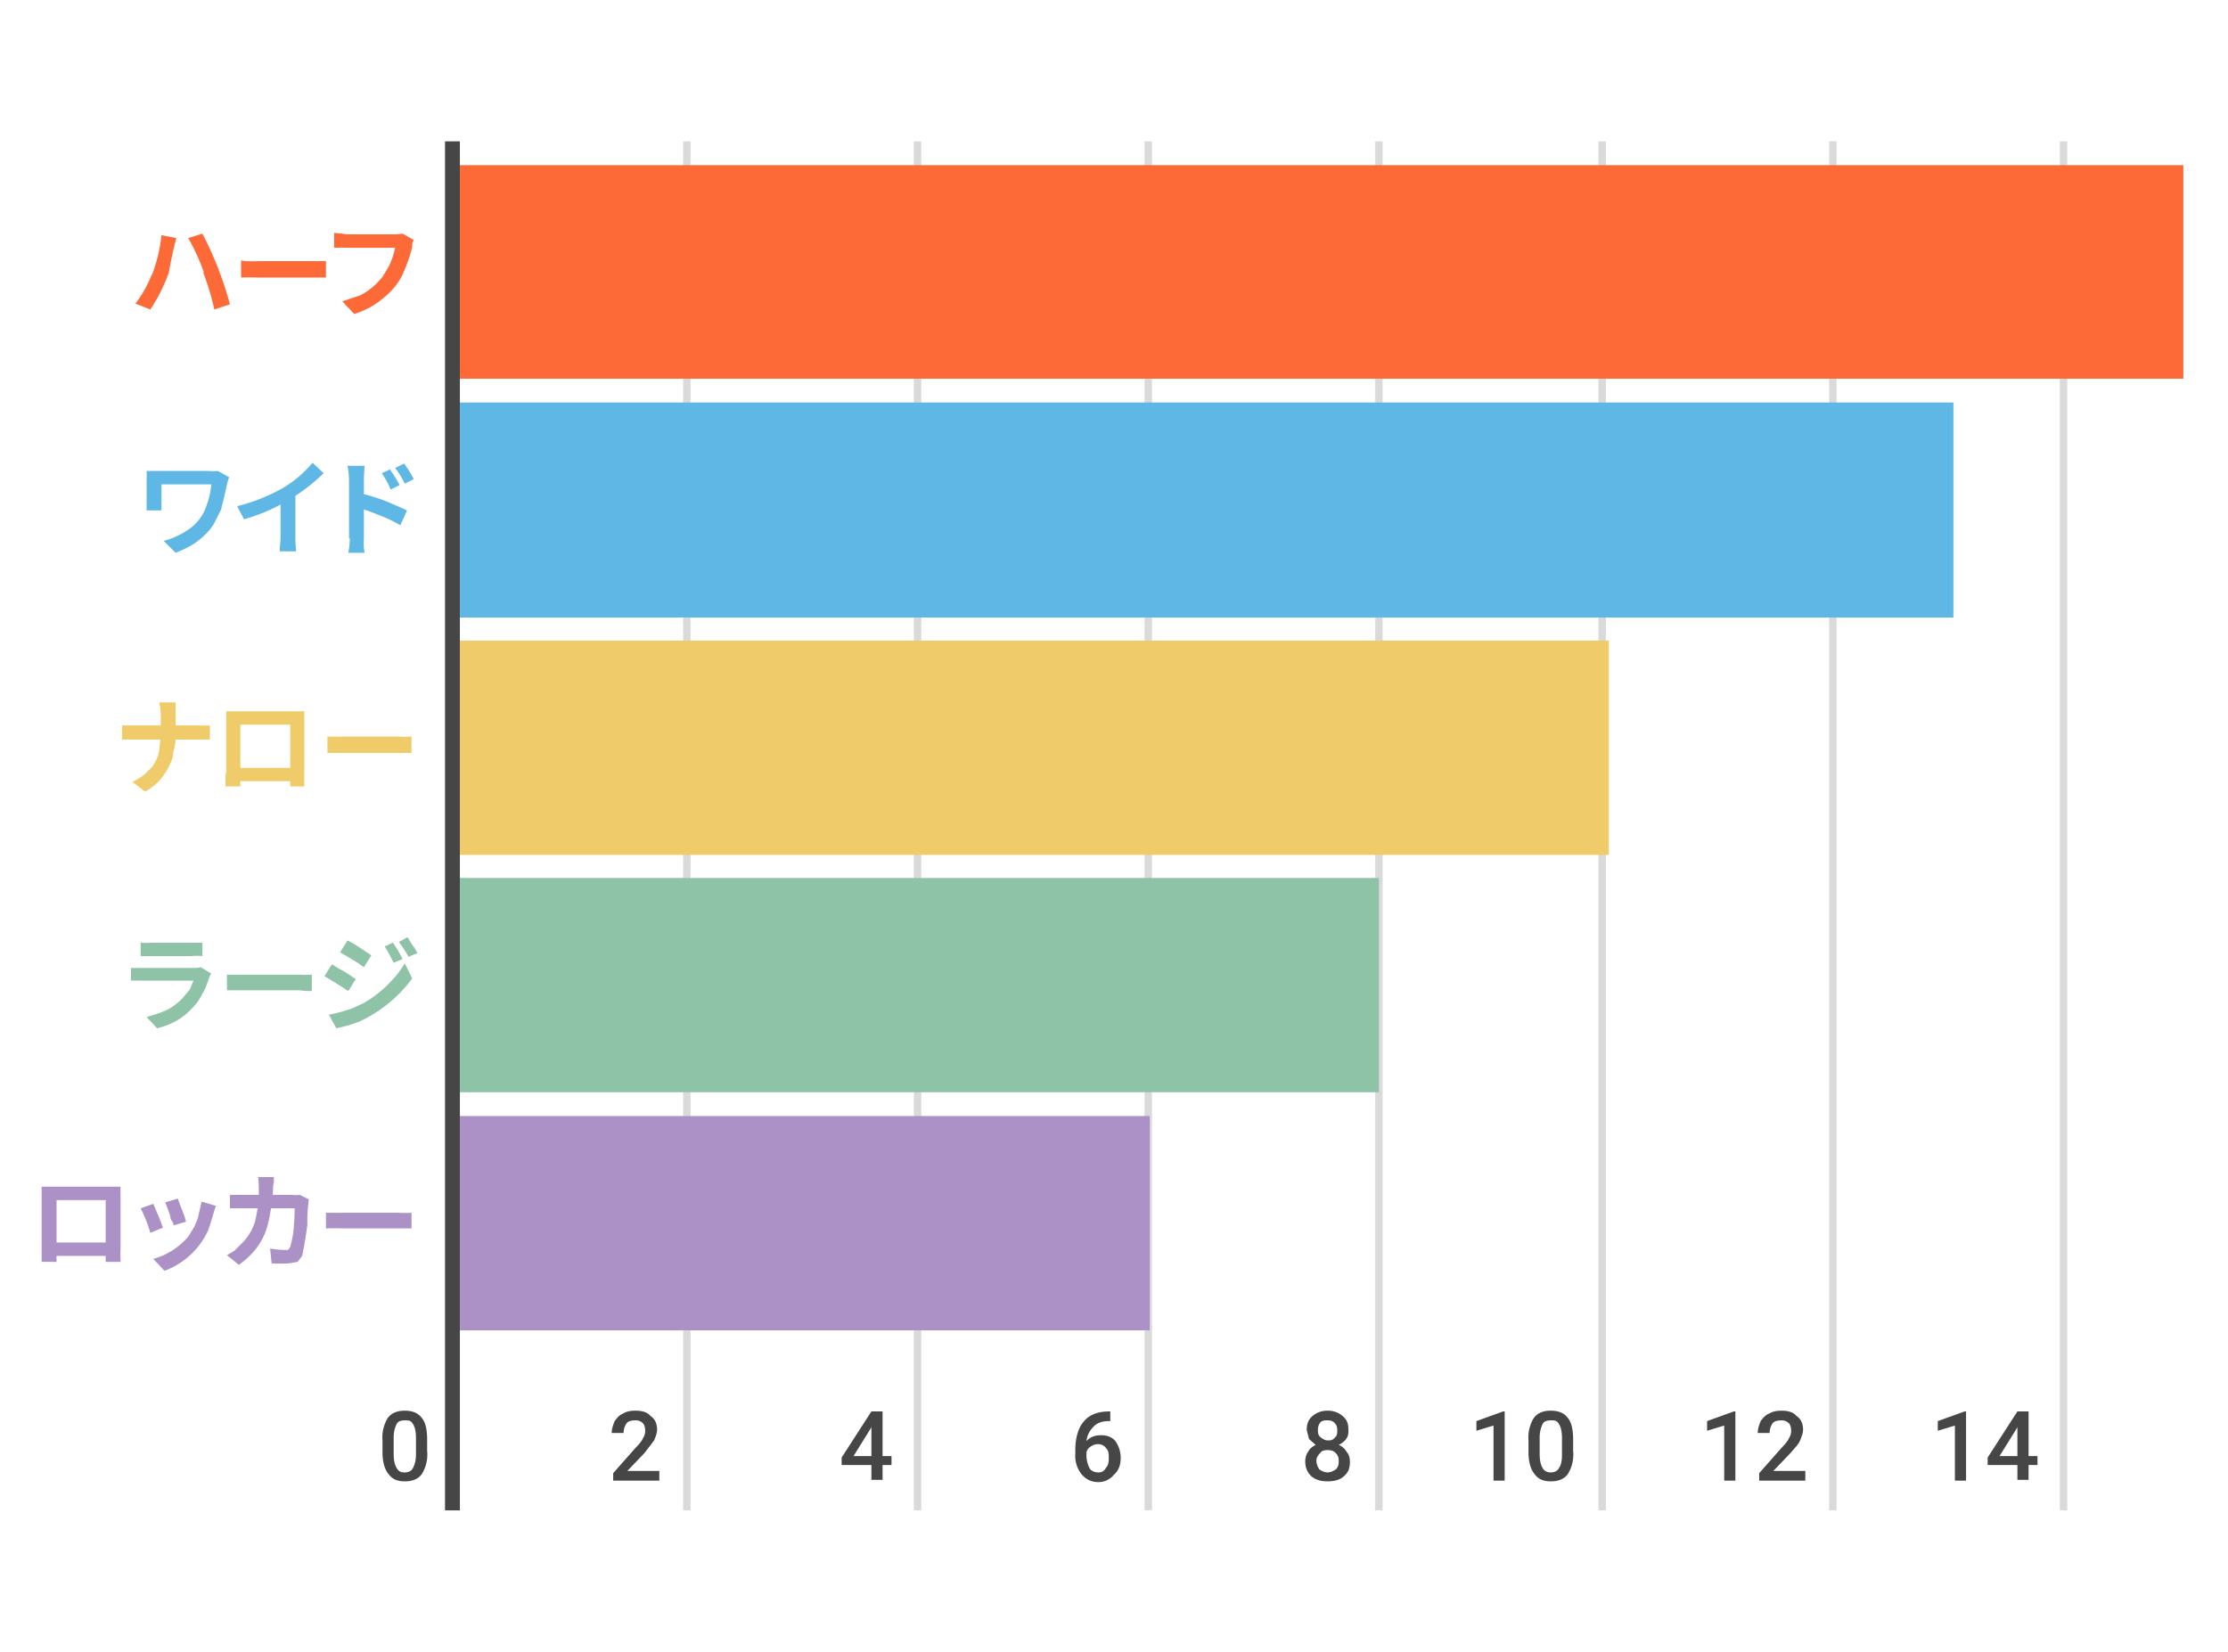<svg xmlns="http://www.w3.org/2000/svg" xml:space="preserve" width="299.4" height="222"><path fill="#464646" fill-opacity=".2" d="M60.8 19h1v184h-1zM91.8 19h1v184h-1zM122.8 19h1v184h-1zM153.8 19h1v184h-1zM184.8 19h1v184h-1zM214.8 19h1v184h-1zM245.8 19h1v184h-1zM276.8 19h1v184h-1z"/><path fill="#464646" d="M59.8 19h2v184h-2z"/><g fill="#FD6A37"><path d="M20.4 37a21 21 0 0 0 1.3-5.4l2 .4a46.4 46.4 0 0 0-1 4.6 22.7 22.7 0 0 1-2.5 5l-2-.8a16 16 0 0 0 2.2-3.9zm7-.4a29.4 29.4 0 0 0-2.1-4.6l1.9-.6a47.3 47.3 0 0 1 3.7 9.5l-2.1.7a34.1 34.1 0 0 0-1.5-5zM32.4 35l.6.1a32 32 0 0 0 1.7 0h9.1v2.2h-9.2a37 37 0 0 0-2.2 0V35zM55.6 32.2l-.2.5v.5a21.4 21.4 0 0 1-1.4 3.9 9 9 0 0 1-2.3 2.8 11 11 0 0 1-4.1 2.3L46 40.5l2.4-.8a9 9 0 0 0 3-2.5l.8-1.3a10.3 10.3 0 0 0 .9-2.6h-6.5a31.5 31.5 0 0 0-1.7 0v-2a17.6 17.6 0 0 1 1.7.2H53a7.8 7.8 0 0 0 1.1-.1l1.4.8z"/></g><g fill="#5FB7E5"><path d="m30.8 64.1-.1.3a7.6 7.6 0 0 0-.2.7 77.4 77.4 0 0 1-.8 3.4l-.9 1.8c-.5.9-1.3 1.7-2.2 2.4s-2 1.2-3 1.6L22 72.7a10.7 10.7 0 0 0 3.7-1.8 6.2 6.2 0 0 0 2-2.8 11.2 11.2 0 0 0 .7-3h-6.7v2.4a22.5 22.5 0 0 0 0 1.1h-2v-4.1a8.6 8.6 0 0 0 0-1.2H28a8.8 8.8 0 0 0 1.3 0l1.4.8zM32 68a24.5 24.5 0 0 0 6-2.4 15.4 15.4 0 0 0 4-3.4l1.5 1.4a25.5 25.5 0 0 1-10.7 6.2l-.9-1.7zm5.7-1.5 2-.5v6.3a16.3 16.3 0 0 0 .1 1.8h-2.2v-.4a23 23 0 0 0 .1-1.4v-5.8zM46.9 72.4v-8.1a12.5 12.5 0 0 0-.2-1.7H49a47.5 47.5 0 0 0-.1 1.7v8.1a11.2 11.2 0 0 0 0 1.3l.1.6h-2.2a9 9 0 0 0 .2-2zm1.5-6.1a24.1 24.1 0 0 1 3.3 1 73.4 73.4 0 0 1 3 1.3l-.9 2a17.5 17.5 0 0 0-2.7-1.3 37.2 37.2 0 0 0-2.7-1v-2zm4-3.2a16.5 16.5 0 0 1 1.3 2.1l-1.2.6a11 11 0 0 0-1.2-2.2l1.1-.5zm1.9-.8a14.4 14.4 0 0 1 1.3 2.1l-1.2.6a12.5 12.5 0 0 0-1.3-2.1l1.2-.6z"/></g><g fill="#F0CB69"><path d="M16.4 97.5a212.7 212.7 0 0 0 1.6 0h8.7a14.7 14.7 0 0 0 1.5 0v1.9a40.6 40.6 0 0 0-1.5 0H16.4v-2zm5.2-1.5a9.8 9.8 0 0 0-.2-1.6h2.2V99c0 .7-.1 1.4-.3 2 0 .8-.3 1.4-.6 2a7.4 7.4 0 0 1-3.2 3.4l-1.7-1.3c.7-.4 1.3-.7 1.8-1.2s1-.9 1.2-1.4c.3-.5.5-1.1.6-1.7l.2-1.9V96zM30.4 95.6a53.7 53.7 0 0 0 1.5 0h7.7a26.3 26.3 0 0 0 1.3 0 26.8 26.8 0 0 0 0 1.3V103.8a22.2 22.2 0 0 0 0 1.7v.2H39V97.4h-6.7V104.4a23.8 23.8 0 0 0 0 1v.3h-2v-1.4l.1-.5v-8.2zm9.3 7.6v1.8h-8.4v-1.8h8.4zM43.9 99a68.5 68.5 0 0 0 2.2 0h7.5a11.7 11.7 0 0 0 1.7 0v2.2a235.3 235.3 0 0 1-1.7 0H44V99z"/></g><g fill="#8EC3A7"><path d="M28.4 130.8a6.6 6.6 0 0 0-.3.6c-.2.6-.4 1.3-.8 2s-.7 1.3-1.2 1.8c-.7.8-1.5 1.5-2.4 2s-1.7.8-2.6 1l-1.4-1.5c1-.3 2-.6 2.8-1 .8-.4 1.5-1 2-1.5l1-1.2.5-1.2h-6.8a27.5 27.5 0 0 0-1.6 0v-1.7H26a4.1 4.1 0 0 0 1-.1l1.3.8zm-9.5-4.1a7 7 0 0 0 1.4 0h5.4a26.4 26.4 0 0 0 1.5 0v1.8a8.5 8.5 0 0 0-1.5 0h-6.8v-1.8zM30.5 131h.6a28 28 0 0 0 1.6 0h7.5a12.2 12.2 0 0 0 1.7 0v2.2h-.7l-1-.1h-9.7V131zM44.6 129.6l.8.5.9.5a33.7 33.7 0 0 1 1.5 1l-1 1.6a71.5 71.5 0 0 0-3.2-2l1-1.6zm-.5 6.8a21.3 21.3 0 0 0 3.3-.9l1.5-.7a15.8 15.8 0 0 0 4-3.3c.6-.6 1-1.3 1.5-2l1 2a18.5 18.5 0 0 1-7.1 5.8 18.6 18.6 0 0 1-3.1.9l-1-1.8zm2.6-10a13.5 13.5 0 0 1 1.7 1l.9.6.6.4-1 1.6-.7-.5a61.4 61.4 0 0 0-2.5-1.5l1-1.6zm6.1.3a18.1 18.1 0 0 1 1.3 2.2l-1.2.5a30.6 30.6 0 0 0-1.2-2.2l1.1-.5zm2-.7.4.7.5.7.4.7-1.2.5a17.2 17.2 0 0 0-1.3-2l1.1-.6z"/></g><g fill="#AB91C5"><path d="M5.6 159.5h10.6a26.6 26.6 0 0 0 0 1.3V167.7a22.4 22.4 0 0 0 0 1.7v.2h-2v-8.3H7.6V168.3a23.8 23.8 0 0 0 0 1.1v.2H5.6V159.5zM15 167v1.8H6.6V167H15zM20.6 161.8l.3.7a49.7 49.7 0 0 1 1 2.5l-1.7.7a18 18 0 0 0-1.3-3.3l1.7-.6zm8.4.3-.2.6a61.3 61.3 0 0 1-.8 2.6 10.4 10.4 0 0 1-5.9 5.5l-1.5-1.6a9.5 9.5 0 0 0 4.7-3l.8-1.3c.2-.5.5-1 .6-1.7l.4-1.7 2 .6zm-5.1-1 .2.6.4 1 .3.8.2.7-1.7.5c0-.1 0-.4-.2-.6s-.2-.6-.3-.9a35.4 35.4 0 0 0-.6-1.6l1.7-.5zM36.8 158.2v.6l-.1.6c0 1.4-.2 2.6-.4 3.7s-.4 2-.8 2.9a9 9 0 0 1-1.4 2.2 11 11 0 0 1-2 1.8l-1.6-1.3 1-.6.8-.8a7.1 7.1 0 0 0 2-3.2l.4-2.1a21.1 21.1 0 0 0 0-3.8h2zm4.7 3a22 22 0 0 0-.2 3.4 47 47 0 0 1-.7 4.2l-.6.8-1.2.2a23 23 0 0 1-2.3 0l-.2-2a11.9 11.9 0 0 0 2 .2h.4l.3-.4.2-.8a12.4 12.4 0 0 0 .3-2.2 27.3 27.3 0 0 0 .1-2.2h-6.8a60.7 60.7 0 0 0-1.9 0v-1.8h8.4a5.8 5.8 0 0 0 1 0l1.2.6zM43.9 163h.6a32 32 0 0 0 1.6 0h7.5a12.2 12.2 0 0 0 1.7 0v2.1H46a37 37 0 0 0-2.2 0V163z"/></g><path fill="#464646" d="M57.4 195a5 5 0 0 1-.7 3.1c-.5.7-1.3 1-2.3 1-1 0-1.7-.3-2.2-1-.5-.6-.8-1.6-.8-2.9v-1.6a5 5 0 0 1 .7-3c.5-.7 1.3-1 2.3-1 1 0 1.8.3 2.3 1 .5.6.7 1.6.7 2.9v1.6zm-1.5-1.6c0-.9-.1-1.5-.4-2s-.6-.5-1-.5c-.6 0-1 .1-1.2.5s-.4 1-.4 1.8v2.1c0 .9.1 1.5.4 2s.6.6 1.1.6c.5 0 .9-.2 1.1-.6s.4-1 .4-1.8v-2.1zM88.6 199h-6.2v-1l3-3.4c.5-.5.9-1 1-1.3.2-.3.3-.6.3-1s-.1-.8-.3-1c-.3-.3-.6-.4-1-.4-.5 0-1 .1-1.2.4s-.4.7-.4 1.3h-1.6c0-.6.2-1.1.4-1.6.3-.4.6-.8 1.1-1 .5-.3 1-.4 1.7-.4.9 0 1.6.2 2 .7.6.4.9 1 .9 1.9 0 .4-.2.9-.4 1.4l-1.3 1.7-2.3 2.4h4.3v1.3zM118.6 195.7h1.2v1.2h-1.2v2h-1.5v-2h-4v-1l4-6.2h1.5v6zm-4 0h2.5v-3.9l-.1.2-2.3 3.7zM149.2 189.7v1.3h-.2c-.8 0-1.5.2-2 .7s-.9 1.1-1 2c.5-.6 1.2-.8 2-.8.7 0 1.4.2 1.9.8.4.6.7 1.3.7 2.3 0 .9-.3 1.7-.9 2.2-.5.6-1.2 1-2.1 1-1 0-1.7-.4-2.3-1.1a4 4 0 0 1-.8-2.7v-.5c0-1.6.4-3 1.1-3.8.8-1 2-1.4 3.5-1.4h.1zm-1.6 4.4c-.4 0-.7.1-1 .3-.3.2-.5.4-.6.8v.4c0 .7.2 1.3.4 1.7s.7.6 1.2.6.8-.2 1-.6c.3-.3.4-.7.4-1.3s0-1-.4-1.4c-.2-.3-.6-.5-1-.5zM181.2 192.2c0 .4 0 .8-.3 1.2-.2.3-.6.6-1 .8.5.2.9.6 1.1 1 .3.3.4.8.4 1.3 0 .8-.2 1.4-.8 1.9-.5.5-1.3.7-2.2.7-.9 0-1.6-.2-2.2-.7-.5-.5-.8-1.1-.8-2 0-.4.1-.9.4-1.3.2-.4.6-.7 1-.9l-.9-.8-.3-1.2c0-.8.2-1.4.8-1.9a3 3 0 0 1 2-.7 3 3 0 0 1 2 .7c.6.5.8 1 .8 1.9zm-1.3 4.2c0-.5-.1-.8-.4-1.1-.3-.3-.6-.4-1.1-.4s-.8.1-1 .4c-.3.3-.5.6-.5 1 0 .5.2.9.4 1.2.3.2.7.4 1.1.4s.8-.2 1.1-.4c.3-.3.4-.6.4-1.1zm-.2-4.2c0-.4-.1-.7-.4-1-.2-.2-.5-.3-.9-.3s-.7 0-1 .3c-.2.3-.3.6-.3 1 0 .5.1.8.4 1s.5.4 1 .4.6-.1.9-.4.3-.5.3-1z"/><g fill="#464646"><path d="M202.2 199h-1.5v-7.4l-2.3.7V191l3.6-1.3h.2v9.3zM211.4 195a5 5 0 0 1-.7 3.1c-.5.7-1.3 1-2.3 1-1 0-1.7-.3-2.2-1-.5-.6-.8-1.6-.8-2.9v-1.6a5 5 0 0 1 .7-3c.5-.7 1.3-1 2.3-1 1 0 1.8.3 2.3 1 .5.6.7 1.6.7 2.9v1.6zm-1.5-1.6c0-.9-.1-1.5-.4-2s-.6-.5-1-.5c-.6 0-1 .1-1.2.5-.2.4-.4 1-.4 1.8v2.1c0 .9.1 1.5.4 2 .2.4.6.6 1.1.6.5 0 .9-.2 1.1-.6.3-.4.4-1 .4-1.8v-2.1z"/></g><g fill="#464646"><path d="M233.2 199h-1.5v-7.4l-2.3.7V191l3.6-1.3h.2v9.3zM242.6 199h-6.2v-1l3-3.4c.5-.5.9-1 1-1.3.2-.3.3-.6.3-1s-.1-.8-.3-1c-.3-.3-.6-.4-1-.4-.5 0-1 .1-1.2.4s-.4.7-.4 1.3h-1.6c0-.6.2-1.1.4-1.6.3-.4.6-.8 1.1-1 .5-.3 1-.4 1.7-.4.9 0 1.6.2 2 .7.6.4.9 1 .9 1.9 0 .4-.2.9-.4 1.4s-.7 1-1.3 1.7l-2.3 2.4h4.3v1.3z"/></g><g fill="#464646"><path d="M264.2 199h-1.5v-7.4l-2.3.7V191l3.6-1.3h.2v9.3zM272.6 195.7h1.2v1.2h-1.2v2h-1.5v-2h-4v-1l4-6.2h1.5v6zm-4 0h2.5v-3.9l-.1.2-2.3 3.7z"/></g><path fill="#FD6A37" d="M61.8 22.2h231.6v28.7H61.8V22.2z"/><path fill="#5FB7E5" d="M61.8 54.1h200.7V83H61.8V54.1z"/><path fill="#F0CB69" d="M61.8 86.1h154.4v28.8H61.8V86z"/><path fill="#8EC3A7" d="M61.8 118h123.5v28.8H61.8v-28.7z"/><path fill="#AB91C5" d="M61.8 150h92.7v28.8H61.8V150z"/></svg>